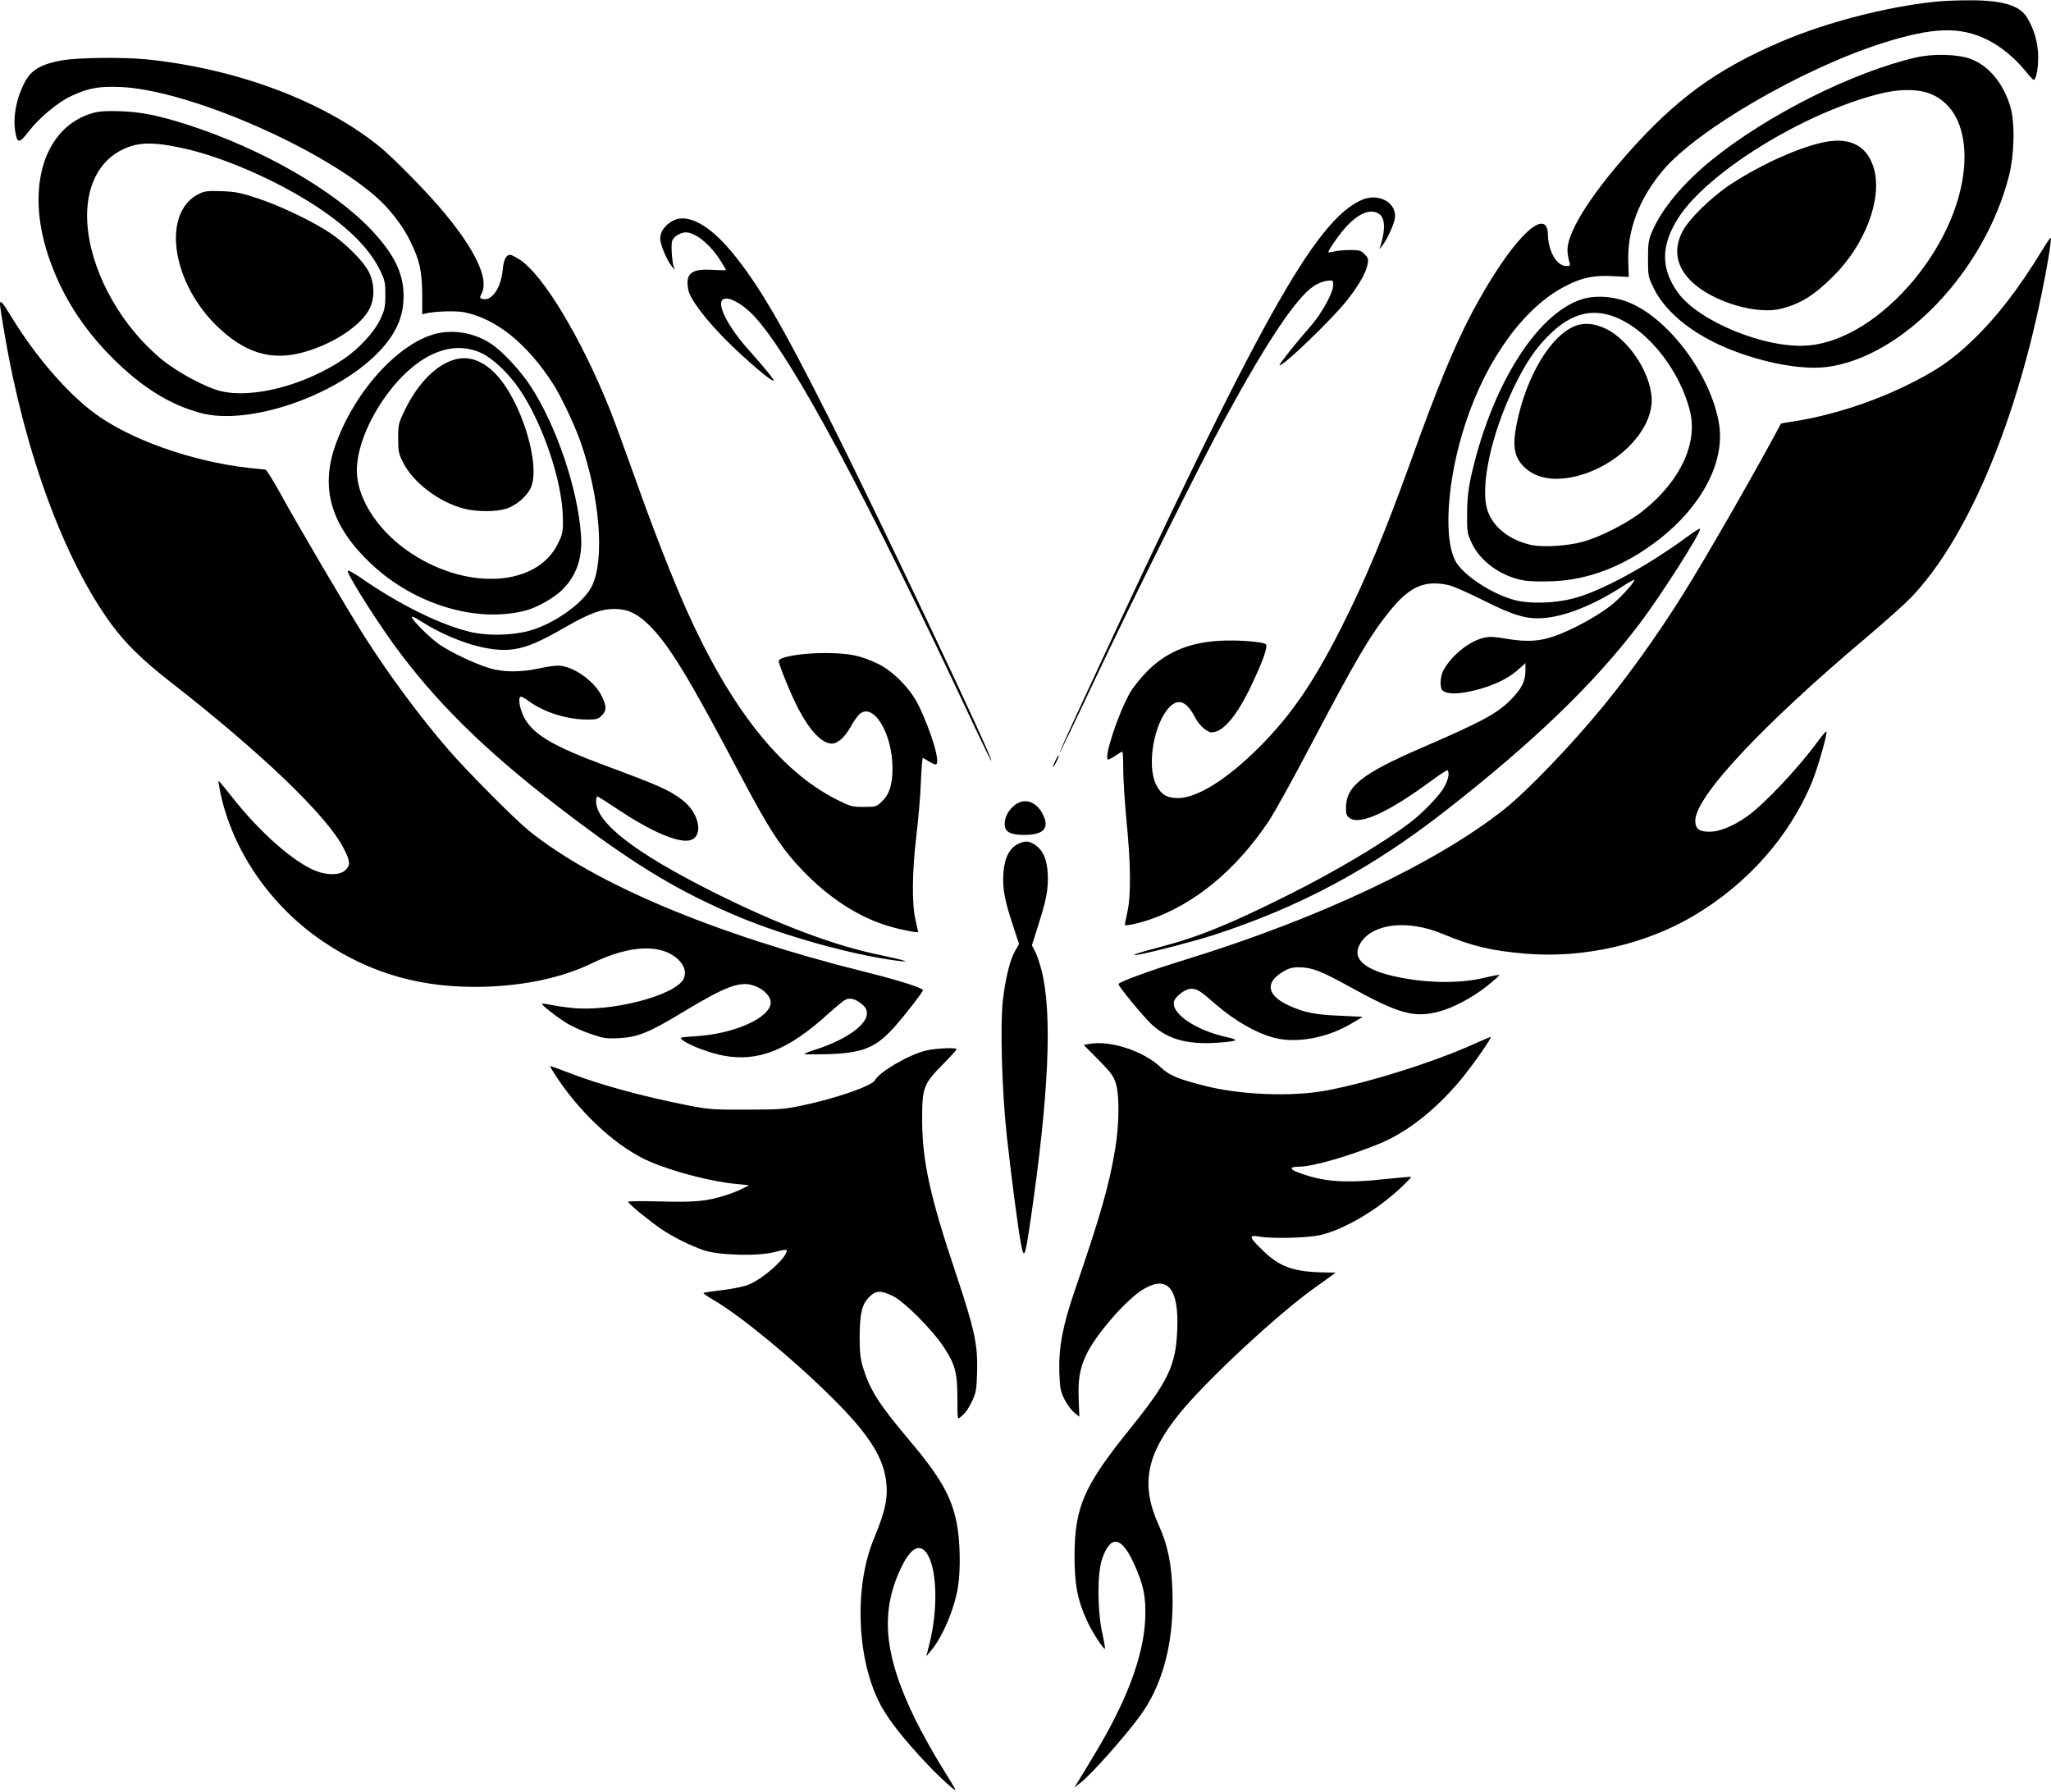 <?xml version="1.0" standalone="no"?>
<!DOCTYPE svg PUBLIC "-//W3C//DTD SVG 20010904//EN"
 "http://www.w3.org/TR/2001/REC-SVG-20010904/DTD/svg10.dtd">
<svg version="1.0" xmlns="http://www.w3.org/2000/svg"
 width="1280pt" height="1118pt" viewBox="0 0 1280 1118"
 preserveAspectRatio="xMidYMid meet">
<g transform="translate(0,1118) scale(0.1,-0.1)"
fill="#000000" stroke="none">
<path d="M12075 11169 c-301 -31 -682 -130 -959 -249 -405 -173 -658 -358
-963 -703 -244 -277 -382 -505 -370 -611 2 -23 8 -51 12 -63 6 -20 4 -23 -20
-23 -61 0 -115 96 -115 205 0 18 -7 40 -15 49 -62 62 -259 -171 -458 -544
-109 -206 -217 -466 -385 -935 -164 -453 -283 -739 -433 -1035 -173 -341 -310
-541 -509 -741 -202 -202 -387 -318 -508 -319 -70 0 -106 22 -137 84 -60 120
-13 387 85 485 57 56 107 34 160 -69 23 -45 74 -90 101 -90 68 0 149 92 234
263 83 170 122 277 104 288 -22 13 -138 24 -244 22 -212 -3 -369 -64 -496
-192 -43 -44 -91 -104 -111 -141 -75 -136 -163 -410 -132 -410 5 0 26 11 46
25 20 14 39 25 42 25 4 0 6 -51 6 -113 0 -62 10 -209 21 -327 26 -261 28 -456
5 -560 -9 -41 -16 -78 -16 -81 0 -9 79 7 150 31 283 95 544 311 748 616 33 49
149 258 257 464 288 546 374 693 494 842 127 158 219 200 371 167 28 -6 126
-49 217 -95 195 -98 274 -120 386 -110 133 13 308 84 475 192 45 29 82 50 82
46 0 -16 -75 -100 -133 -149 -72 -61 -217 -144 -335 -191 -107 -43 -194 -51
-329 -28 -82 14 -109 15 -147 5 -93 -23 -203 -115 -250 -206 -19 -39 -21 -106
-3 -122 38 -31 144 -21 281 25 81 28 144 63 197 111 l39 35 0 -46 c0 -63 -20
-106 -77 -167 -89 -96 -173 -143 -563 -312 -384 -166 -480 -243 -480 -380 0
-39 4 -49 25 -63 66 -43 242 38 512 237 50 37 94 65 97 62 14 -14 4 -61 -23
-108 -30 -52 -134 -160 -211 -218 -169 -128 -473 -309 -769 -456 -358 -179
-555 -259 -794 -321 -145 -38 -204 -59 -122 -45 90 17 358 87 470 124 531 174
972 410 1430 767 552 430 933 797 1215 1169 131 172 380 562 380 594 0 7 -35
-14 -77 -46 -253 -186 -546 -345 -717 -388 -117 -30 -268 -34 -361 -10 -129
33 -296 137 -359 224 -92 125 -70 517 50 880 132 403 370 728 626 857 104 53
175 67 293 61 l100 -5 -3 89 c-8 201 66 398 218 578 216 254 868 632 1365 791
319 101 486 107 660 21 81 -41 162 -107 226 -183 28 -35 55 -64 59 -66 15 -6
30 63 30 140 0 86 -23 171 -68 246 -46 80 -159 113 -382 110 -63 0 -151 -4
-195 -9z"/>
<path d="M11955 10821 c-394 -92 -920 -356 -1266 -634 -183 -148 -318 -309
-378 -451 -23 -53 -26 -75 -26 -172 0 -107 1 -112 37 -185 78 -158 266 -303
510 -393 212 -79 432 -115 576 -95 470 65 978 599 1129 1189 35 135 39 338 9
435 -43 144 -133 253 -244 296 -80 31 -236 36 -347 10z m101 -230 c131 -57
204 -196 204 -389 1 -518 -520 -1144 -980 -1178 -264 -20 -680 151 -809 331
-108 151 -106 296 5 468 183 282 768 645 1239 768 137 36 259 36 341 0z"/>
<path d="M11395 10295 c-153 -28 -398 -137 -588 -261 -129 -84 -272 -225 -311
-306 -54 -112 -32 -217 64 -308 131 -124 405 -206 557 -166 119 30 203 82 321
199 200 196 309 482 258 671 -39 141 -142 200 -301 171z"/>
<path d="M390 10804 c-122 -21 -187 -56 -226 -120 -56 -95 -84 -222 -70 -317
13 -85 24 -86 86 -6 66 85 182 182 265 220 106 50 175 62 310 56 410 -19 1210
-361 1579 -674 91 -77 176 -185 225 -285 60 -121 75 -191 76 -336 l0 -123 25
6 c59 13 188 17 240 6 200 -42 391 -197 552 -447 49 -76 136 -260 171 -361
121 -347 152 -735 71 -900 -45 -93 -198 -210 -347 -265 -107 -41 -281 -50
-404 -23 -184 41 -452 172 -695 342 -44 30 -78 48 -78 40 0 -30 211 -361 333
-520 267 -351 575 -645 1062 -1013 413 -312 678 -470 1043 -624 294 -123 712
-239 992 -275 97 -13 48 3 -104 35 -288 58 -640 191 -1046 394 -488 245 -730
432 -730 566 0 16 4 30 8 30 5 0 66 -39 138 -87 195 -130 364 -203 437 -187
91 20 64 171 -46 253 -83 62 -131 84 -477 213 -318 118 -438 187 -500 285 -29
46 -48 122 -35 143 4 7 24 -2 55 -25 95 -70 239 -115 365 -115 57 0 69 3 90
25 32 31 31 58 0 122 -44 88 -159 174 -252 188 -23 4 -74 -2 -130 -14 -121
-27 -231 -27 -319 0 -92 28 -238 97 -311 147 -58 39 -173 154 -173 172 0 6 24
-5 53 -24 202 -129 439 -201 584 -177 85 13 159 45 315 134 159 91 228 117
315 117 78 0 139 -28 210 -97 128 -125 250 -326 578 -948 172 -326 254 -452
385 -588 168 -175 357 -296 550 -350 80 -23 170 -39 170 -32 0 2 -7 34 -16 72
-24 97 -22 306 5 528 12 99 25 249 28 333 3 83 9 152 12 152 3 0 20 -9 36 -20
17 -11 36 -20 44 -20 34 0 -23 197 -107 370 -49 101 -160 214 -253 258 -111
53 -178 66 -329 67 -150 0 -290 -24 -290 -50 0 -23 78 -213 121 -295 73 -140
149 -220 210 -220 37 0 81 39 118 105 17 31 40 64 51 75 86 86 210 -112 210
-335 0 -100 -19 -161 -66 -206 -34 -33 -38 -34 -113 -34 -74 0 -84 3 -172 47
-351 178 -661 571 -935 1183 -93 209 -215 522 -329 845 -54 151 -119 329 -145
395 -179 450 -421 852 -568 946 -25 16 -51 29 -58 29 -26 0 -41 -31 -47 -96
-11 -113 -70 -197 -127 -179 -17 5 -17 8 -3 36 44 88 -39 266 -234 501 -99
120 -309 334 -398 408 -352 288 -895 492 -1464 550 -145 14 -419 11 -521 -6z"/>
<path d="M580 10475 c-304 -86 -422 -461 -279 -890 80 -240 210 -447 398 -636
182 -183 359 -294 553 -346 294 -80 832 100 1100 369 107 107 160 213 166 333
8 155 -49 280 -202 442 -235 248 -682 504 -1137 652 -186 60 -298 83 -429 87
-83 3 -130 0 -170 -11z m549 -217 c258 -54 607 -207 856 -373 192 -128 318
-255 383 -384 34 -69 37 -82 37 -160 0 -76 -4 -94 -32 -154 -39 -82 -135 -185
-232 -250 -241 -161 -562 -245 -761 -198 -91 21 -266 114 -364 193 -248 200
-433 521 -467 811 -27 228 46 411 197 494 102 56 195 61 383 21z"/>
<path d="M1245 9972 c-233 -110 -181 -536 99 -817 179 -178 349 -231 557 -171
189 54 360 171 409 277 29 66 27 151 -7 220 -32 64 -130 165 -227 234 -102 73
-313 175 -461 225 -111 37 -145 44 -230 47 -83 3 -107 1 -140 -15z"/>
<path d="M8495 9931 c-291 -133 -637 -754 -1716 -3080 -93 -200 -168 -366
-166 -367 2 -2 100 200 217 449 248 525 662 1356 816 1637 262 480 439 745
550 823 22 16 59 31 82 34 42 6 42 5 42 -27 0 -47 -73 -179 -142 -257 -85 -96
-197 -237 -193 -242 15 -14 316 275 416 398 76 95 124 177 134 233 6 31 3 41
-19 62 -22 23 -34 26 -88 26 -35 0 -80 -4 -100 -9 -21 -5 -38 -7 -38 -4 0 14
79 126 119 166 76 80 149 106 198 72 38 -26 40 -100 8 -200 l-7 -20 17 20 c29
35 74 132 80 172 15 99 -103 163 -210 114z"/>
<path d="M4202 9804 c-50 -26 -82 -69 -82 -112 0 -37 43 -140 75 -177 l17 -20
-7 20 c-11 33 -18 131 -11 159 7 27 51 56 86 56 60 0 151 -74 215 -174 19 -30
35 -57 35 -60 0 -3 -37 -3 -82 0 -133 9 -172 -23 -153 -122 10 -58 105 -184
235 -315 116 -117 288 -264 298 -254 5 5 -50 73 -164 201 -132 150 -199 292
-145 309 37 12 118 -34 184 -104 236 -250 704 -1123 1397 -2604 46 -97 85
-176 87 -174 12 13 -699 1514 -1013 2137 -295 587 -444 842 -610 1041 -139
167 -273 238 -362 193z"/>
<path d="M12750 9627 c-151 -248 -286 -423 -442 -573 -128 -123 -229 -191
-418 -283 -219 -106 -476 -187 -700 -221 -41 -6 -75 -12 -75 -13 -143 -267
-367 -661 -548 -962 -162 -270 -366 -562 -556 -795 -203 -248 -477 -534 -626
-652 -422 -334 -1156 -680 -1980 -934 -225 -69 -425 -142 -425 -155 0 -14 155
-202 207 -251 108 -100 238 -132 456 -111 37 3 67 9 67 13 0 4 -26 13 -57 19
-192 43 -345 147 -326 222 9 33 71 79 106 79 38 0 56 -11 153 -96 120 -104
256 -182 367 -210 139 -36 329 -1 481 89 l71 42 -145 7 c-150 6 -219 20 -311
61 -142 63 -158 146 -41 214 37 22 59 28 102 27 79 -1 135 -23 320 -125 297
-164 394 -191 544 -153 91 23 211 86 305 160 45 36 81 68 78 70 -2 2 -42 -5
-88 -16 -161 -40 -377 -36 -577 10 -193 46 -261 118 -197 212 79 117 294 139
504 52 191 -79 302 -106 523 -125 357 -30 745 57 1047 236 337 199 602 499
740 837 37 90 98 305 89 314 -3 2 -26 -26 -54 -63 -125 -171 -342 -400 -446
-471 -87 -60 -168 -92 -229 -92 -65 0 -89 18 -89 69 0 149 414 592 1065 1141
116 98 242 211 281 251 340 354 642 1053 813 1883 39 186 66 355 59 362 -2 2
-24 -29 -48 -69z"/>
<path d="M9867 9311 c-283 -94 -565 -551 -689 -1116 -15 -70 -22 -136 -22
-220 -1 -112 1 -124 28 -182 53 -115 181 -208 321 -234 35 -7 112 -9 185 -6
230 9 453 97 665 262 264 206 407 477 375 708 -43 301 -307 663 -560 768 -98
41 -215 49 -303 20z m169 -95 c215 -57 439 -320 510 -598 52 -201 -58 -438
-289 -623 -94 -76 -265 -164 -377 -195 -95 -27 -246 -36 -322 -21 -133 28
-240 111 -274 214 -49 143 20 470 161 764 72 151 134 244 219 329 123 123 242
165 372 130z"/>
<path d="M9833 9147 c-153 -57 -307 -312 -367 -609 -29 -142 -17 -211 48 -274
75 -71 189 -90 330 -54 239 61 446 261 463 448 15 161 -129 397 -288 472 -69
32 -129 38 -186 17z"/>
<path d="M0 9281 c0 -11 13 -98 30 -193 126 -738 373 -1406 667 -1806 87 -118
194 -222 356 -349 576 -448 992 -847 1092 -1047 42 -82 43 -105 10 -136 -32
-31 -108 -33 -180 -6 -136 51 -351 239 -524 459 -46 59 -86 106 -87 104 -2 -1
3 -34 11 -72 76 -364 314 -709 641 -930 303 -205 631 -295 1019 -282 254 9
479 59 661 147 234 114 432 122 536 23 41 -39 53 -84 34 -122 -54 -104 -457
-208 -701 -180 -48 5 -108 14 -133 20 -24 5 -47 8 -49 5 -6 -6 94 -84 161
-125 31 -18 95 -47 143 -63 78 -27 96 -30 177 -26 116 6 186 34 402 165 264
159 352 192 438 163 59 -19 106 -66 106 -105 0 -94 -224 -196 -467 -211 -105
-7 -105 -7 -82 -25 41 -32 168 -80 253 -96 217 -41 406 34 656 262 47 42 95
82 107 87 28 14 64 4 102 -28 24 -20 31 -34 31 -60 0 -68 -129 -160 -307 -219
-46 -14 -83 -29 -83 -32 0 -3 66 -3 148 -1 222 8 298 40 419 175 64 73 173
213 173 224 0 14 -155 63 -360 114 -939 234 -1688 549 -2100 882 -92 75 -376
361 -500 503 -177 205 -364 456 -523 705 -101 157 -426 710 -537 913 -40 72
-78 132 -84 132 -6 0 -51 5 -101 10 -359 40 -749 179 -970 345 -166 124 -358
346 -504 582 -67 110 -81 126 -81 94z"/>
<path d="M2726 9099 c-241 -57 -523 -371 -638 -712 -89 -265 -15 -498 231
-728 270 -253 659 -369 964 -288 66 17 174 78 221 124 93 89 133 203 122 346
-20 290 -155 687 -317 933 -64 97 -173 213 -243 260 -101 67 -227 91 -340 65z
m278 -122 c71 -33 168 -124 236 -223 147 -213 271 -581 273 -811 1 -83 -2 -97
-32 -157 -129 -263 -554 -293 -908 -63 -206 133 -343 338 -346 516 -3 243 223
604 453 721 113 58 221 64 324 17z"/>
<path d="M2847 8939 c-118 -28 -238 -147 -321 -319 -39 -80 -41 -90 -41 -175
0 -80 3 -97 30 -150 63 -126 225 -249 381 -289 78 -20 195 -21 260 -1 60 17
127 73 154 126 70 137 -56 550 -218 717 -78 80 -162 111 -245 91z"/>
<path d="M6587 6435 c-24 -50 -20 -58 4 -12 11 22 19 41 17 43 -3 2 -12 -12
-21 -31z"/>
<path d="M6330 6154 c-40 -34 -60 -74 -60 -118 0 -46 36 -66 120 -66 122 0
161 40 120 125 -41 85 -118 110 -180 59z"/>
<path d="M6352 5913 c-53 -26 -85 -91 -90 -184 -6 -96 8 -167 59 -322 l39
-118 -25 -43 c-31 -53 -60 -170 -76 -306 -18 -161 -6 -574 25 -855 29 -261 71
-582 88 -667 19 -100 25 -84 58 137 116 790 139 1300 70 1571 -11 43 -29 96
-40 117 l-20 38 39 124 c52 162 64 227 60 321 -5 92 -29 147 -79 182 -39 26
-63 27 -108 5z"/>
<path d="M9200 4666 c-252 -114 -662 -243 -929 -292 -215 -39 -537 -26 -758
32 -167 43 -214 63 -269 114 -109 103 -317 170 -446 146 l-35 -6 93 -94 c78
-79 95 -103 108 -147 23 -75 21 -256 -4 -406 -37 -226 -90 -412 -254 -890 -74
-216 -99 -350 -95 -503 4 -106 7 -122 34 -175 17 -32 44 -68 61 -81 l30 -24
-4 108 c-5 124 7 193 47 278 61 129 257 353 361 412 149 86 218 -1 207 -257
-9 -224 -56 -321 -303 -627 -281 -349 -337 -480 -338 -784 0 -178 19 -277 79
-406 32 -70 103 -179 111 -172 2 2 -6 49 -18 103 -30 143 -30 364 -1 454 52
154 120 147 197 -20 63 -136 79 -216 73 -354 -11 -236 -120 -521 -328 -862
-39 -65 -81 -134 -93 -153 l-21 -35 46 37 c68 56 259 270 358 403 147 196 219
466 208 785 -5 173 -30 291 -86 414 -113 250 -79 437 129 694 161 201 615 623
843 785 45 32 93 66 107 77 l25 19 -65 1 c-198 3 -284 34 -392 140 -83 80 -87
96 -20 84 78 -15 309 -9 385 10 144 34 344 151 490 286 43 40 76 74 74 76 -2
2 -68 -4 -148 -12 -260 -29 -397 -20 -552 38 -62 22 -61 38 1 38 85 0 322 69
507 146 171 72 347 211 502 397 76 92 199 268 186 266 -5 0 -51 -20 -103 -43z"/>
<path d="M5777 4624 c-105 -25 -290 -133 -317 -185 -19 -35 -240 -112 -448
-156 -116 -25 -147 -27 -352 -27 -208 -1 -236 1 -369 27 -290 57 -568 134
-754 208 -55 21 -101 38 -103 36 -2 -2 17 -34 43 -73 157 -235 384 -440 580
-523 149 -64 385 -125 539 -139 l79 -8 -40 -20 c-22 -12 -69 -31 -105 -42
-118 -38 -192 -45 -407 -39 -112 3 -203 2 -203 -2 0 -11 129 -117 206 -170 76
-51 179 -102 264 -132 96 -33 344 -39 448 -11 46 13 72 16 72 9 0 -46 -153
-182 -243 -215 -28 -11 -103 -26 -164 -33 -62 -7 -113 -15 -113 -18 0 -3 29
-23 63 -43 173 -101 499 -370 743 -613 218 -216 312 -360 333 -508 15 -108 -2
-192 -74 -366 -121 -289 -111 -719 23 -1005 46 -97 118 -195 259 -351 88 -98
212 -215 226 -215 3 0 -35 64 -84 142 -50 79 -123 211 -164 293 -202 411 -226
684 -83 969 53 105 105 133 147 80 69 -88 78 -349 21 -574 l-19 -75 27 32 c74
87 149 263 171 403 17 107 13 293 -9 400 -34 167 -105 289 -305 525 -177 210
-235 301 -277 435 -19 62 -23 97 -23 200 1 146 14 201 60 247 41 41 70 42 145
7 69 -32 243 -205 318 -317 73 -110 87 -162 87 -324 0 -131 0 -132 20 -115 34
29 45 45 73 102 23 48 27 70 30 180 5 169 -16 265 -133 615 -161 480 -209 698
-210 955 0 205 7 224 130 349 47 48 85 90 85 94 0 12 -133 6 -193 -9z"/>
</g>
</svg>
